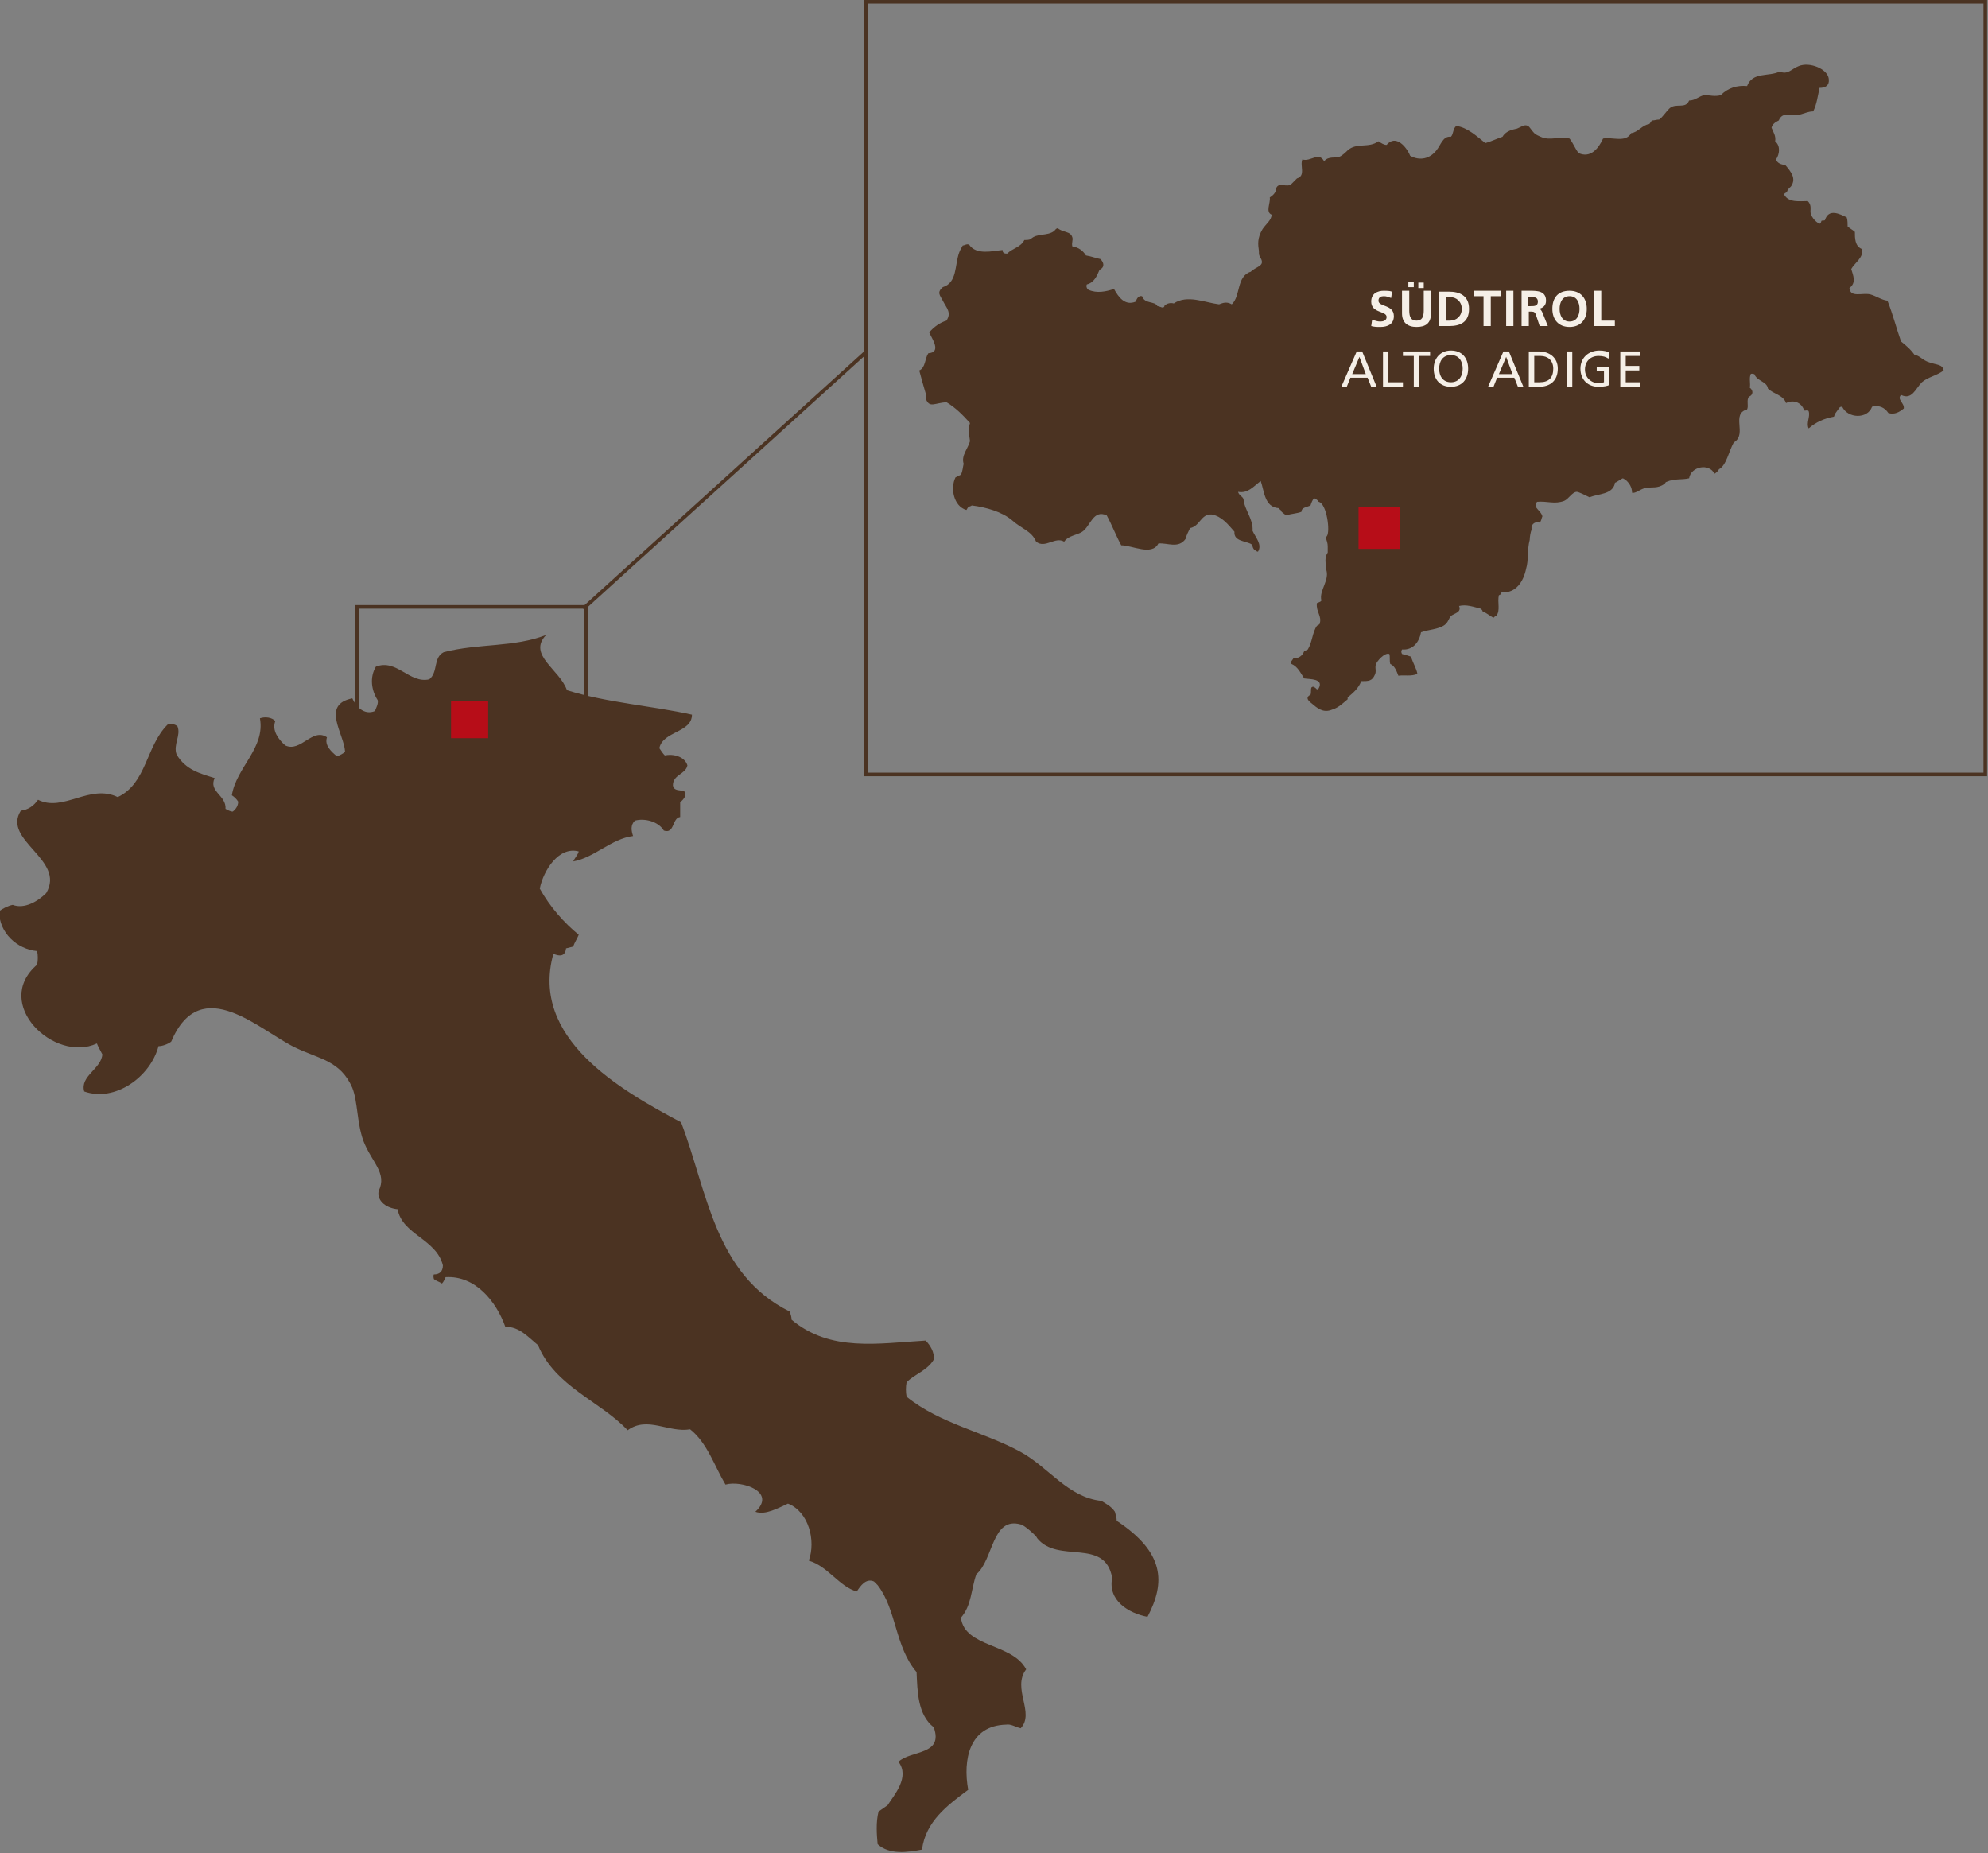 <?xml version="1.0" encoding="utf-8"?>
<!-- Generator: Adobe Illustrator 19.0.0, SVG Export Plug-In . SVG Version: 6.00 Build 0)  -->
<svg version="1.1" id="Ebene_1" xmlns="http://www.w3.org/2000/svg" xmlns:xlink="http://www.w3.org/1999/xlink" x="0px" y="0px"
	 viewBox="0 0 219.5 204.6" style="enable-background:new 0 0 219.5 204.6;" xml:space="preserve">
<rect x="0" y="0" width="219.5" height="204.6" fill="#808080" stroke="none"/>
<style type="text/css">
	.st0{fill:#4B3322;}
	.st1{fill:none;stroke:#4B3322;stroke-width:0.398;}
	.st2{fill:#B70D18;}
	.st3{fill:#F5EFE7;}
</style>
<path class="st0" d="M114.5,169.8c2.3,2.9,7.5-0.1,8.3,4.4c-0.5,2.5,1.8,3.9,3.9,4.3c2-3.8,1.9-7.1-3.4-10.6c0-0.3-0.1-0.6-0.2-1
	c-0.4-0.6-1-0.9-1.5-1.2c-3.7-0.4-5.8-3.7-8.9-5.4c-4-2.2-8.9-3.1-12.6-6.1c-0.1-0.5-0.1-1.1,0-1.6c0.9-0.9,2.3-1.3,3-2.5
	c0.1-0.8-0.4-1.6-0.9-2.1c-5.2,0.3-10.5,1.3-14.8-2.3c0-0.3-0.1-0.6-0.2-0.9c-8.3-4.1-9.1-13.3-12-20.9c-6.8-3.6-16.7-9.3-14.1-18.6
	c0.7,0.3,1.3,0.3,1.4-0.6l0.8-0.2c0.1-0.4,0.4-0.8,0.6-1.3c-1.6-1.3-3.2-3.1-4.3-5.1c0.4-2,2.1-4.7,4.3-4.1
	c-0.1,0.4-0.5,0.8-0.6,1.1c2.3-0.4,4.2-2.5,6.6-2.8c-0.2-0.6-0.3-1.2,0.2-1.7c1.1-0.3,2.6,0.1,3.2,1.1c1.2,0.4,0.9-1.4,1.8-1.5v-1.6
	c0.2-0.2,0.4-0.4,0.5-0.6c0.5-1.2-1.2-0.3-1.3-1.3c0-1.2,1.4-1.2,1.6-2.2c-0.3-1-1.6-1.3-2.5-1.1c-0.2-0.2-0.4-0.5-0.6-0.8
	c0.4-1.9,3.6-1.7,3.6-3.7c-4.5-1-9.3-1.3-13.8-2.7c-0.8-2.3-4.4-3.9-2.3-6.1C56.7,71.5,52.9,71,49,72c-1.2,0.6-0.6,2.2-1.6,3
	c-2.2,0.5-3.6-2.3-5.9-1.4c-0.7,1.2-0.5,2.6,0.2,3.7c0.1,0.4-0.2,0.9-0.3,1.2c-1.2,0.5-2.1-0.5-2.5-1.4C35.4,77.8,38,81,38.1,83
	c-0.2,0.2-0.6,0.4-0.9,0.5c-0.6-0.5-1.4-1.2-1.1-2.1c-1.6-1.1-2.9,1.7-4.6,0.9c-0.8-0.7-1.5-1.7-1.1-2.7c-0.4-0.4-1.1-0.5-1.7-0.3
	c0.6,3.3-2.6,5.4-3.1,8.5c0.3,0.2,0.5,0.4,0.7,0.7c0,0.4-0.2,0.8-0.6,1.1c-0.3,0-0.6-0.2-0.8-0.3c0.1-1.5-1.9-1.9-1.2-3.4
	c-1.6-0.5-3.2-0.9-4.2-2.6c-0.4-1.1,0.5-2.1,0.1-3.1c-0.3-0.3-0.8-0.3-1.1-0.2c-2.4,2.4-2.3,6.5-5.5,8c-3.1-1.5-6,1.7-8.8,0.3
	c-0.5,0.7-1.1,1.1-1.9,1.2c-2.1,3.3,5,5.4,2.8,9.1c-0.9,0.9-2.4,1.8-3.7,1.3c-0.5,0.1-1.1,0.4-1.5,0.7c0,2.4,2,4.2,4.2,4.4
	c0.1,0.5,0.1,1,0,1.5c-5,4.3,1.9,10.9,6.6,8.7c0.1,0.3,0.4,0.8,0.6,1.2c-0.1,1.6-2.5,2.4-2,4.1c3.4,1.2,7.3-1.6,8.2-5
	c0.4,0,1-0.2,1.4-0.5c3.3-7.8,9.9-1.1,13.8,0.7c2.5,1.2,4.9,1.4,6.2,4.4c0.6,1.5,0.5,3.8,1.2,5.8c0.9,2.4,2.7,3.6,1.7,5.6
	c-0.2,1.2,1,1.9,2.1,2c0.5,2.8,4.3,3.3,5,6.2c0,0.7-0.4,1-1,1c-0.1,0.2,0,0.4,0,0.5c0.2,0.2,0.6,0.3,0.9,0.5
	c0.2-0.2,0.3-0.5,0.4-0.7c3.3-0.2,5.6,2.7,6.6,5.5c1.5-0.1,2.6,1.2,3.6,2c1.9,4.6,6.9,6.2,9.9,9.4c2.2-1.6,4.5,0.3,6.9-0.1
	c1.9,1.5,2.7,4.1,3.9,6.1c1.8-0.5,5.7,0.8,3.3,3c1.1,0.4,2.5-0.4,3.6-0.9c2.3,0.9,3.1,4.1,2.3,6.3c2.1,0.6,3.4,2.9,5.3,3.4
	c0.4-0.6,1-1.5,1.9-1.1c0.2,0.2,0.3,0.3,0.4,0.4c2.1,2.7,1.9,6.8,4.3,9.6c0.1,2.1,0.1,4.7,1.9,6.1c1.1,3.1-2.5,2.5-3.9,3.8
	c1.3,1.7-0.5,3.7-1.2,4.8l-1,0.7c-0.3,1.2-0.2,2.5-0.1,3.6c1.3,1.2,3.3,0.9,4.9,0.6c0.4-3.1,2.8-4.9,5.1-6.6
	c-0.6-3.3,0.1-7.1,4.2-7.2c0.5-0.1,1.1,0.3,1.6,0.4c1.6-1.7-1-4.4,0.6-6.5c-1.5-2.9-6.8-2.4-7.2-5.7c1.2-1.4,1.1-3.1,1.7-4.8
	c1.9-1.6,1.7-6.4,4.9-5.5C113,168.3,114.5,169.6,114.5,169.8"/>
<rect x="39.4" y="67" class="st1" width="25.3" height="17.9"/>
<rect x="95.6" y="0.2" class="st1" width="123.6" height="85.3"/>
<rect x="49.8" y="77.4" class="st2" width="4.1" height="4.1"/>
<path class="st0" d="M214.6,40.9c-0.8,0.6-1.7,0.7-2.4,1.3c-0.7,0.7-1.1,2-2.3,1.4c-0.5,0.5,0.4,0.9,0.3,1.5c-0.5,0.4-1,0.7-1.7,0.5
	c-0.4-0.6-1-0.9-1.8-0.7c-0.5,1.4-2.7,1.3-3.3,0c-0.1,0-0.2,0-0.3,0.1l-0.5,0.7c0,0.1-0.1,0.2-0.1,0.3c-1.1,0.2-2,0.6-2.8,1.3
	c-0.3-0.6,0.2-1.3,0-1.9c-0.1-0.2-0.4,0-0.5-0.1c-0.3-0.9-1.2-1.2-2-0.8c-0.3-0.9-1.4-1-2-1.6c-0.1-0.8-1.2-0.8-1.5-1.6
	c-0.1,0-0.3-0.1-0.4,0c-0.2,0.5,0,1-0.1,1.5c0.4,0.3,0.4,0.8-0.1,1c-0.3,0.4,0,1-0.2,1.4c-1.8,0.5,0,2.7-1.4,3.6c0,0,0,0.1-0.1,0.1
	c-0.5,0.9-0.8,2.5-1.6,2.9c-0.1,0.2-0.3,0.4-0.5,0.5c-0.6-1.2-2.6-0.8-2.8,0.5c-0.8,0.2-1.6,0-2.5,0.4c-0.1,0-0.1,0.1-0.2,0.2
	c-0.8,0.6-1.4,0.3-2.2,0.5c-0.5,0.1-1,0.6-1.4,0.5c0-0.6-0.3-1.1-0.8-1.5c0,0-0.1,0-0.2-0.1c-0.3,0.1-0.6,0.4-0.9,0.5c0,0,0,0,0,0.1
	c-0.3,1.2-1.8,1.1-2.8,1.5c-0.4-0.2-1.2-0.6-1.4-0.6c-0.5,0-0.9,0.8-1.4,1c-1.1,0.4-1.8,0-3,0.1c-0.1,0.2-0.2,0.4-0.1,0.6
	c0.2,0.3,0.6,0.6,0.7,1c-0.1,0.2-0.1,0.5-0.3,0.7c-0.4-0.1-0.7,0-0.9,0.4c0,0.1,0,0.3,0,0.4c-0.1,0.2-0.2,0.8-0.2,1.1
	c-0.3,1.1-0.1,2.2-0.4,3.2c-0.3,1.4-1.1,2.7-2.7,2.6c-0.1,0.1-0.1,0.3-0.3,0.3c-0.2,0.8,0.2,1.7-0.3,2.3c-0.1,0-0.2,0.1-0.3,0.2
	c-0.4-0.2-0.7-0.5-1.2-0.7c0-0.1-0.1-0.2-0.2-0.3c-0.8-0.2-1.6-0.5-2.4-0.3c0.3,0.7-0.5,0.8-0.9,1.1c-0.3,0.4-0.3,0.7-0.7,1
	c-0.7,0.5-1.8,0.5-2.6,0.8c-0.2,1.1-0.9,2-2.1,1.9c-0.1,0.2-0.1,0.3,0,0.5c0.4,0.1,0.7,0.2,1,0.3c0.2,0.7,0.6,1.3,0.7,1.9
	c-0.7,0.3-1.4,0.1-2.1,0.2c-0.2-0.5-0.4-1.1-0.9-1.3c-0.1-0.4,0-0.8-0.1-1.1c-0.5-0.2-1.4,0.8-1.5,1.2c-0.1,0.4,0.1,0.7-0.1,1.1
	c-0.3,0.7-0.7,0.7-1.5,0.7c-0.3,0.8-0.9,1.3-1.5,1.8c0,0,0,0.1,0,0.2c-0.6,0.5-1,0.9-1.6,1.1c-0.9,0.4-1.5,0.1-2.2-0.5
	c-0.2-0.2-1.1-0.7-0.3-1.1c0.1-0.3,0-0.5,0.1-0.8c0.2-0.2,0.4,0,0.6,0.2c0.1,0,0.1,0,0.2-0.1c0.6-1.1-1-1-1.6-1.1
	c-0.4-0.6-0.7-1.3-1.4-1.6c-0.2-0.2,0.1-0.4,0.2-0.6c0.6,0,1-0.3,1.2-0.8c0.1-0.1,0.3-0.1,0.4-0.2c0.5-0.8,0.5-1.9,1-2.6
	c0.1-0.1,0.2-0.1,0.3-0.2c0.3-0.9-0.4-1.3-0.3-2.3c0.1-0.1,0.4-0.1,0.5-0.3c-0.3-1.1,1-2.3,0.5-3.5c0-0.6-0.2-1.2,0.2-1.8
	c0,0,0-0.1,0-0.1l0-0.6c0-0.3-0.1-0.6-0.2-0.9c0-0.1,0-0.1,0.1-0.2c0.4-0.5,0-3.6-0.9-3.8c-0.1-0.2-0.3-0.3-0.5-0.4
	c-0.2,0.2-0.3,0.5-0.4,0.8c-0.4,0.2-1,0.2-1,0.7c-0.5,0.2-1.1,0.2-1.7,0.4l-0.5-0.4c0-0.2-0.2-0.2-0.3-0.4c-1.6-0.1-1.6-1.9-2-3
	c-0.8,0.6-1.4,1.4-2.5,1.2c0.1,0.4,0.5,0.5,0.6,0.8c0.1,1.2,1.1,2.2,1,3.5c0.3,0.7,1.1,1.5,0.6,2.3c-0.2,0-0.3-0.2-0.4-0.2
	c-0.1-0.1-0.2-0.3-0.2-0.4c0,0-0.1-0.1-0.1-0.2c-0.6-0.4-2-0.3-1.9-1.4c-0.7-0.8-1.4-1.7-2.5-1.9c-1.2-0.1-1.3,1.3-2.4,1.5
	c-0.2,0.4-0.4,0.8-0.5,1.2c-0.8,1.1-2,0.4-3,0.5c-0.7,1.4-2.9,0.2-4.1,0.2c-0.6-1.1-1-2.2-1.6-3.3c-1.5-0.7-1.8,1.2-2.7,1.8
	c-0.6,0.4-1.5,0.4-2,1.1c-1-0.6-2.1,0.8-3.1,0c-0.5-1.2-1.6-1.4-2.7-2.4c-1.1-0.9-2.8-1.4-4.4-1.6c-0.1,0.1-0.3,0.1-0.4,0.2
	c-0.1,0.1-0.1,0.2-0.2,0.3c-1.4-0.4-1.8-2.4-1.2-3.6c0.2-0.1,0.4-0.2,0.6-0.3c0.2-0.4,0.2-0.8,0.3-1.2c-0.3-0.9,0.5-1.7,0.7-2.5
	c-0.1-0.7-0.2-1.4,0-2c-0.8-0.9-1.6-1.7-2.6-2.3c-1.3,0.1-1.8,0.6-2.2-0.2c-0.1-0.2,0-0.5-0.1-0.8c-0.2-0.7-0.5-1.7-0.7-2.5
	c0.7-0.3,0.6-1.3,1-1.9c1.5-0.1,0.4-1.6,0.1-2.3c0.5-0.6,1.2-1.1,1.9-1.3c0.6-0.9,0-1.4-0.4-2.2c-0.3-0.6-0.7-0.9,0-1.5
	c1.6-0.5,1.3-2.4,1.8-3.8c0.1-0.3,0.3-0.6,0.4-0.8c0.2,0,0.4-0.2,0.7-0.1c0.8,1.2,2.6,0.7,3.7,0.6c0,0.1,0,0.2,0.1,0.3
	c0.1,0.1,0.3,0.1,0.4,0.1c0.6-0.6,1.5-0.7,1.9-1.5c0.2,0,0.5,0,0.7-0.1c0.7-0.7,1.8-0.3,2.6-0.9c0.1-0.1,0.2-0.3,0.4-0.3
	c0.6,0.5,1.4,0.3,1.6,1c0.1,0.3-0.1,0.6,0,1c0.7,0.1,1.2,0.5,1.5,1c0.6,0.1,1.1,0.3,1.6,0.4c0.4,0.4,0.5,0.9-0.1,1.2
	c-0.3,0.7-0.6,1.4-1.4,1.6c-0.1,0.2,0,0.5,0.2,0.6c0.9,0.4,1.9,0.2,2.8-0.1c0.5,0.9,1.2,1.9,2.4,1.4c0.1-0.3,0.3-0.7,0.7-0.6
	c0.3,0.9,1.4,0.5,1.7,1.1c0.3,0,0.7,0.4,0.8-0.1c0.3-0.2,0.6-0.3,1-0.2c1.5-1,3.4-0.1,5,0.1c0.5-0.2,0.9-0.3,1.4,0
	c1-0.9,0.5-3.1,2.1-3.6c0.6-0.6,1.6-0.6,1.1-1.5c-0.2-0.3-0.2-0.4-0.2-0.8c-0.1-0.7-0.2-1.4,0.4-2.4c0.4-0.6,1-1,1-1.6
	c-0.7-0.3-0.1-1.3-0.2-1.9c0.3-0.2,0.7-0.5,0.7-1c0.3-0.8,1.2,0,1.7-0.5c0.2-0.2,0.4-0.4,0.6-0.6c1-0.3,0.3-1.4,0.6-2.1
	c0.9,0.3,1.8-0.9,2.4,0.2c0.5-0.6,1.2-0.3,1.7-0.5c0.3-0.1,0.8-0.6,0.9-0.7c1-0.9,2.3-0.2,3.4-1c0.3,0.2,0.6,0.4,0.9,0.4
	c1-1.2,2.2,0.2,2.6,1.2c1.1,0.6,2.2,0.3,2.9-0.6c0.5-0.6,0.7-1.6,1.6-1.5c0.3-0.3,0.2-0.9,0.6-1.2c1.3,0.2,2.3,1.2,3.2,1.9
	c0.7-0.2,1.3-0.5,1.9-0.7c0.4-0.7,1.2-0.8,1.6-0.9c0.5-0.2,0.8-0.5,1.2-0.3c0.2,0.1,0.4,0.5,0.7,0.8c0.2,0.2,0.5,0.3,0.7,0.4
	c1.1,0.5,2-0.1,3.2,0.2c0.4,0.5,0.6,1.1,1,1.6c1.3,0.6,2.2-0.5,2.7-1.6c1-0.2,2.5,0.5,3.1-0.6c0.8-0.1,1.2-0.9,2-1
	c0.1-0.1,0.2-0.3,0.3-0.4c0.3,0,0.5-0.1,0.8-0.1c0.4-0.3,0.7-0.8,1.1-1.2c0.7-0.7,1.8,0.1,2.2-0.9c0.7,0,1.1-0.5,1.7-0.6
	c0.5,0,1.2,0.2,1.8,0c0.8-0.8,1.8-1.1,2.9-1c0.6-1.6,2.4-1,3.6-1.6c0.9,0.4,1.3-0.3,2.1-0.6c1.2-0.5,3.1,0.3,3.3,1.3
	c0.1,0.5,0,1.1-1,1.1c-0.2,0.9-0.3,1.8-0.7,2.6c-0.6,0-1.1,0.3-1.7,0.4c-0.8,0.1-1.7-0.4-2.1,0.6c-0.4,0.2-0.7,0.4-0.8,0.8
	c0.2,0.5,0.5,0.9,0.4,1.5c0.6,0.5,0.5,1.4,0.1,2c0.1,0.4,0.6,0.6,1,0.6c0.7,0.8,1.2,1.5,0.7,2.3c-0.1,0.2-0.4,0.3-0.5,0.7
	c-0.1,0.1-0.3,0.1-0.3,0.3c0.5,0.9,1.7,0.7,2.6,0.7c0.4,0.4,0.3,0.8,0.3,1.2c0,0.4,0.5,1.1,1,1.3c0.1,0,0.2-0.2,0.2-0.3
	c0.1-0.1,0.3,0,0.4-0.1c0.4-1.3,1.6-0.7,2.4-0.3c0.1,0.3,0.1,0.7,0.1,1c0.2,0.2,0.6,0.4,0.8,0.6c0,0.7,0,1.6,0.8,1.9
	c0.2,0.9-0.8,1.5-1.2,2.2c0.2,0.7,0.6,1.5-0.2,2.1c0.1,1.1,1.4,0.5,2.3,0.7c0.7,0.2,1.2,0.6,1.9,0.7c0.6,1.5,1,3.1,1.5,4.5
	c0.5,0.4,1.1,0.9,1.5,1.5c0.5,0,0.9,0.6,1.6,0.8C213.8,40.3,214.5,40.2,214.6,40.9L214.6,40.9z"/>
<line class="st1" x1="64.4" y1="67.2" x2="95.7" y2="38.8"/>
<rect x="150" y="56" class="st2" width="4.6" height="4.6"/>
<path class="st3" d="M176,36h2.3v-0.6h-1.5v-3.3H176V36z M172.2,34.1c0-0.7,0.3-1.4,1.1-1.4c0.8,0,1.1,0.7,1.1,1.4
	c0,0.7-0.3,1.4-1.1,1.4S172.2,34.8,172.2,34.1 M171.4,34.1c0,1.2,0.7,2,1.9,2c1.2,0,1.9-0.8,1.9-2c0-1.2-0.7-2-1.9-2
	C172,32.1,171.4,32.9,171.4,34.1 M168,36h0.8v-1.6h0.3c0.3,0,0.4,0.1,0.5,0.4L170,36h0.9l-0.6-1.5c-0.1-0.2-0.2-0.4-0.4-0.4v0
	c0.5-0.1,0.8-0.4,0.8-0.9c0-1.1-1-1.1-1.8-1.1H168V36z M168.7,32.8h0.3c0.4,0,0.8,0,0.8,0.5c0,0.5-0.4,0.5-0.8,0.5h-0.3V32.8z
	 M166.3,36h0.8v-3.9h-0.8V36z M163.8,36h0.8v-3.3h1.1v-0.6h-3v0.6h1.1V36z M159.7,32.8h0.4c0.7,0,1.3,0.5,1.3,1.3
	c0,0.8-0.6,1.3-1.3,1.3h-0.4V32.8z M158.9,36h1.1c1.2,0,2.2-0.4,2.2-1.9c0-1.5-1.1-1.9-2.2-1.9h-1.1V36z M156.1,31.1h-0.6v0.6h0.6
	V31.1z M156.6,31.8h0.6v-0.6h-0.6V31.8z M154.8,34.6c0,1,0.6,1.5,1.6,1.5c1,0,1.6-0.4,1.6-1.5v-2.5h-0.8v2.2c0,0.7-0.2,1.1-0.8,1.1
	c-0.6,0-0.8-0.4-0.8-1.1v-2.2h-0.8V34.6z M153.7,32.2c-0.3-0.1-0.6-0.1-0.9-0.1c-0.7,0-1.4,0.3-1.4,1.2c0,1.3,1.7,1,1.7,1.7
	c0,0.4-0.4,0.5-0.7,0.5c-0.3,0-0.6-0.1-0.9-0.2l-0.1,0.7c0.4,0.1,0.6,0.1,1,0.1c0.8,0,1.5-0.3,1.5-1.2c0-1.3-1.7-1-1.7-1.7
	c0-0.4,0.3-0.5,0.6-0.5c0.3,0,0.5,0.1,0.8,0.2L153.7,32.2z"/>
<path class="st3" d="M178.9,42.7h2.2v-0.5h-1.6v-1.3h1.5v-0.5h-1.5v-1.1h1.6v-0.5h-2.2V42.7z M177.7,38.9c-0.3-0.1-0.6-0.2-1.1-0.2
	c-1.2,0-2.1,0.8-2.1,2c0,1.2,0.8,2,2,2c0.6,0,1-0.1,1.2-0.2v-2h-1.4V41h0.8v1.2c-0.1,0-0.2,0.1-0.6,0.1c-0.8,0-1.5-0.6-1.5-1.5
	c0-0.9,0.6-1.5,1.5-1.5c0.5,0,0.8,0.1,1.1,0.3L177.7,38.9z M173,42.7h0.6v-3.9H173V42.7z M169.4,39.3h0.7c0.8,0,1.4,0.5,1.4,1.4
	c0,1-0.5,1.5-1.5,1.5h-0.6V39.3z M168.8,42.7h1.1c1.3,0,2.1-0.7,2.1-2c0-1.2-0.9-1.9-2.1-1.9h-1.1V42.7z M167,41.3h-1.5l0.8-1.9
	L167,41.3z M164.3,42.7h0.6l0.4-1h1.9l0.4,1h0.6l-1.6-3.9h-0.6L164.3,42.7z M158.3,40.7c0,1.2,0.7,2,1.9,2c1.2,0,1.9-0.8,1.9-2
	c0-1.2-0.7-2-1.9-2S158.3,39.6,158.3,40.7 M158.9,40.7c0-0.8,0.4-1.5,1.3-1.5c0.9,0,1.3,0.7,1.3,1.5c0,0.8-0.4,1.5-1.3,1.5
	S158.9,41.5,158.9,40.7 M156.1,42.7h0.6v-3.4h1.2v-0.5h-3v0.5h1.2V42.7z M152.7,42.7h2.2v-0.5h-1.6v-3.4h-0.6V42.7z M150.8,41.3
	h-1.5l0.8-1.9L150.8,41.3z M148.1,42.7h0.6l0.4-1h1.9l0.4,1h0.6l-1.6-3.9h-0.6L148.1,42.7z"/>
</svg>
